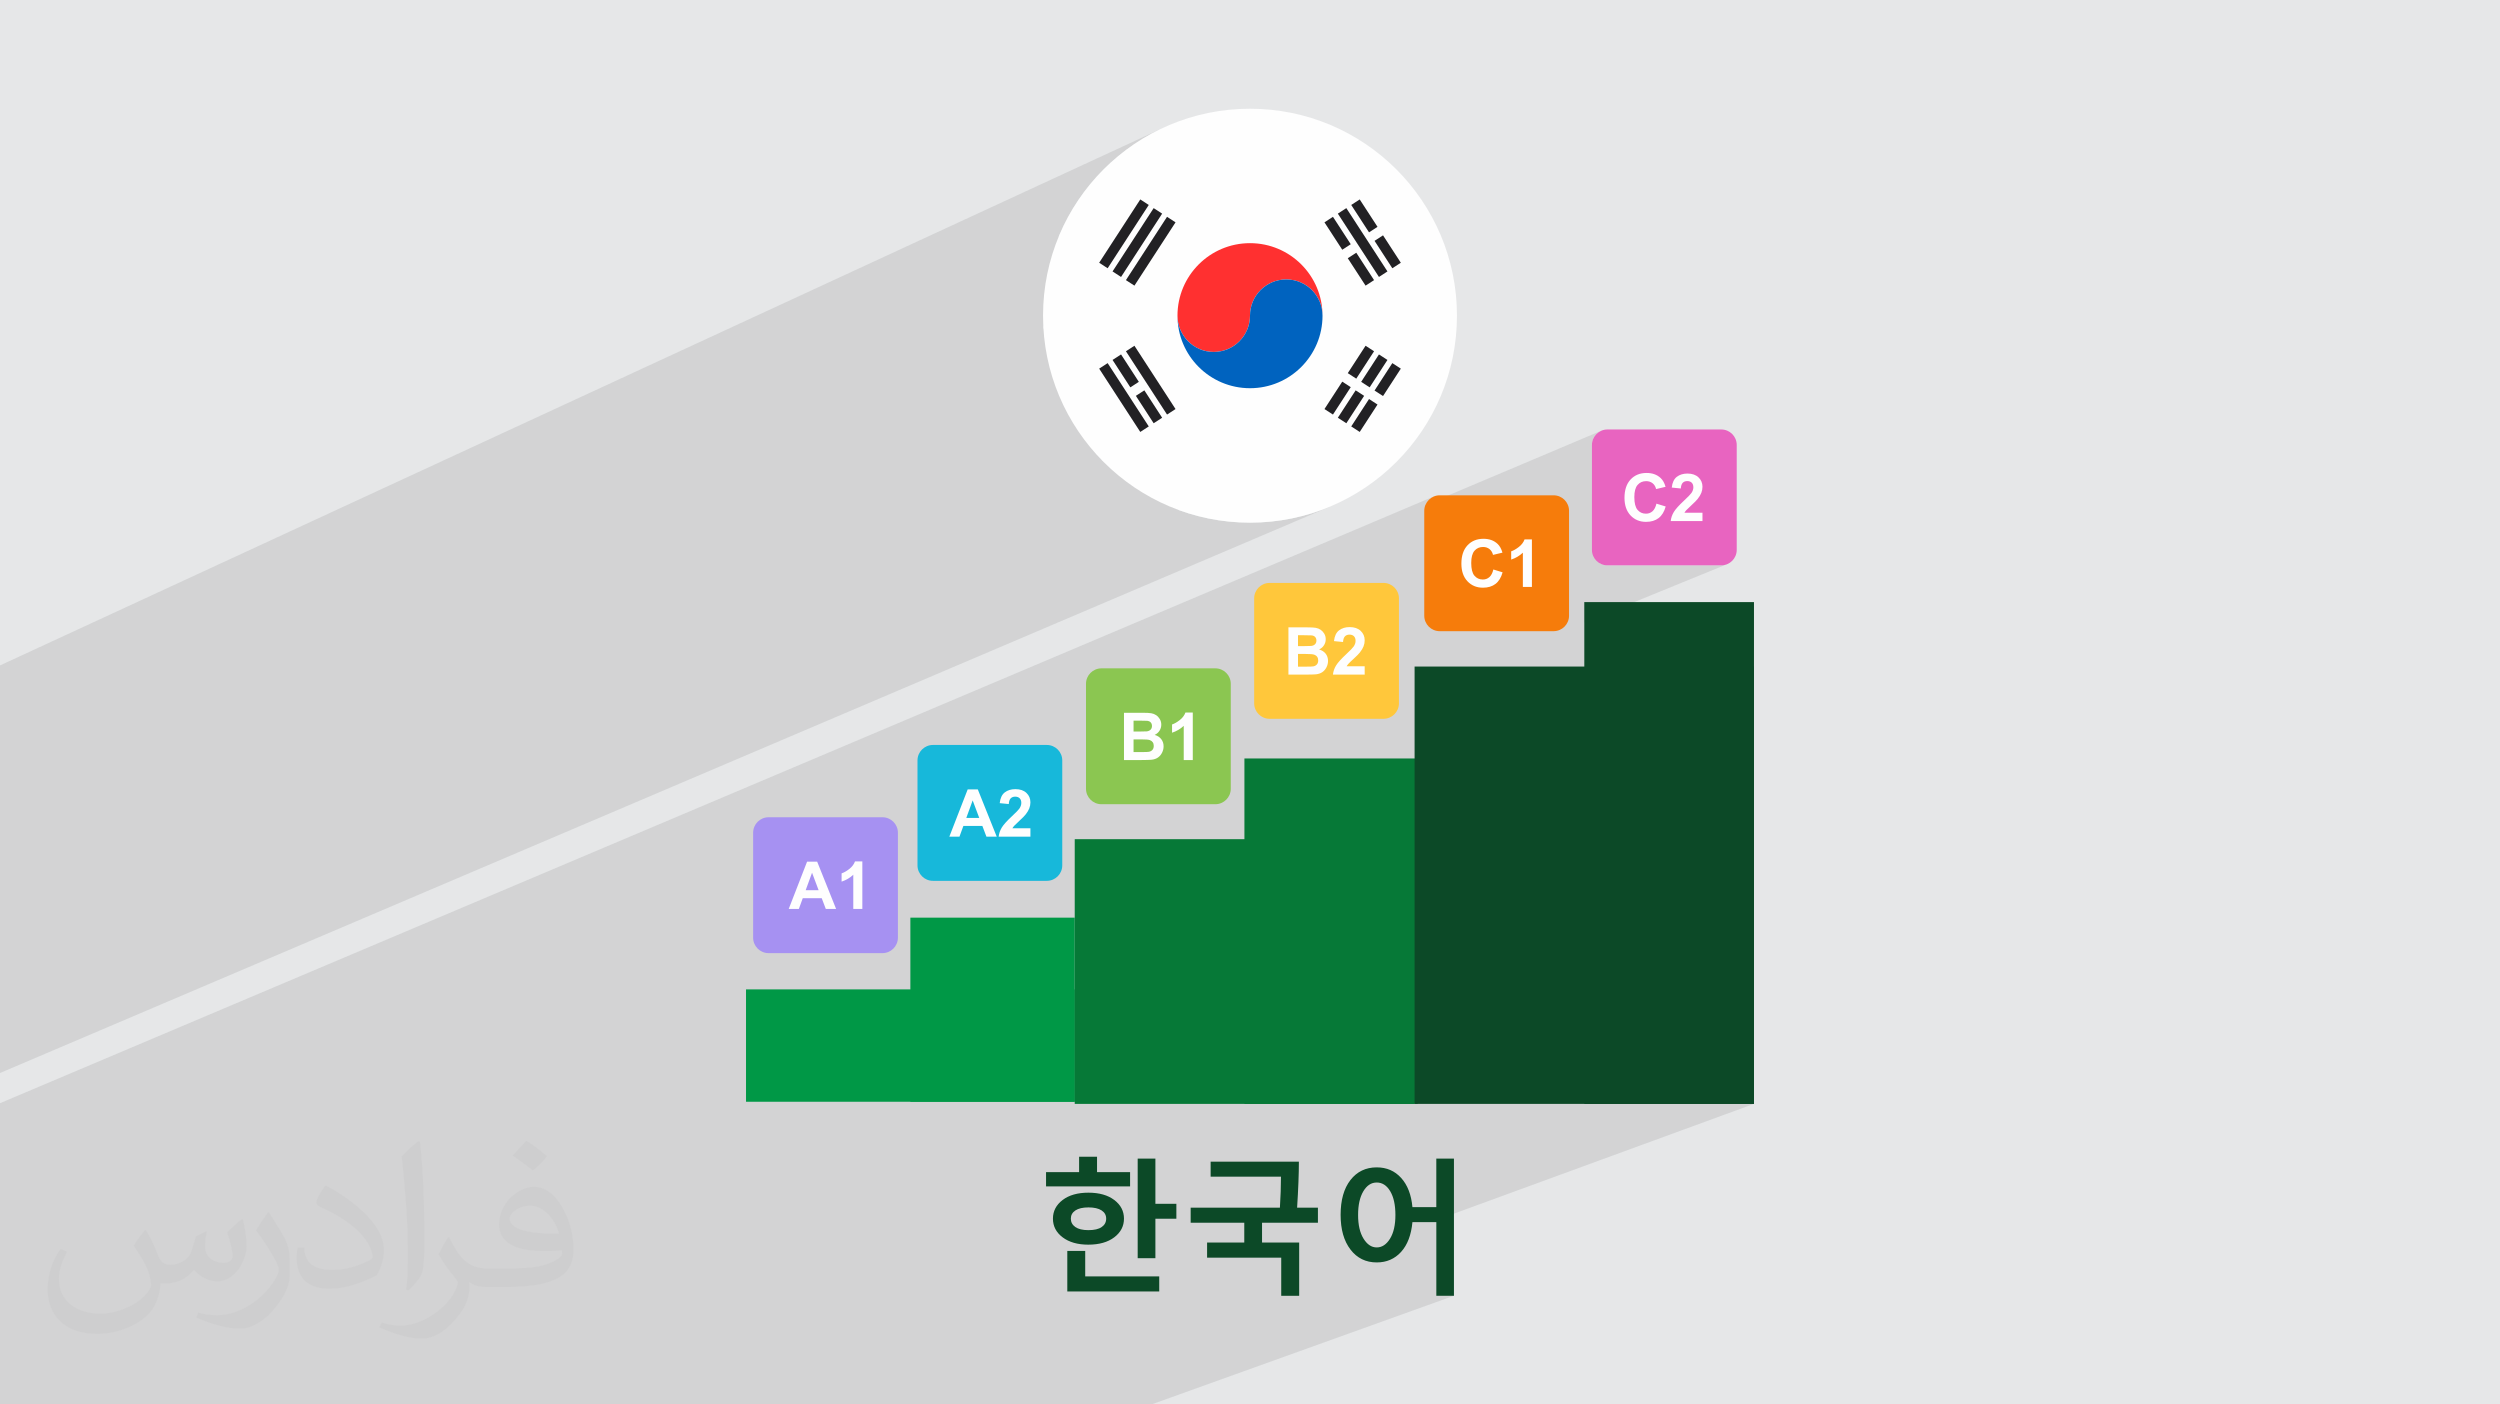 <?xml version="1.0" encoding="UTF-8"?>
<!DOCTYPE svg PUBLIC "-//W3C//DTD SVG 1.1//EN" "http://www.w3.org/Graphics/SVG/1.1/DTD/svg11.dtd">
<!-- Creator: CorelDRAW 2020 (64-Bit) -->
<svg xmlns="http://www.w3.org/2000/svg" xml:space="preserve" width="94.192mm" height="52.917mm" version="1.1" style="shape-rendering:geometricPrecision; text-rendering:geometricPrecision; image-rendering:optimizeQuality; fill-rule:evenodd; clip-rule:evenodd"
viewBox="0 0 9404.92 5283.66"
 xmlns:xlink="http://www.w3.org/1999/xlink"
 xmlns:xodm="http://www.corel.com/coreldraw/odm/2003">
 <defs>
  <style type="text/css">
   <![CDATA[
    .fil8 {fill:#067937}
    .fil9 {fill:#0C4927}
    .fil7 {fill:#009846}
    .fil12 {fill:#17B8DA}
    .fil13 {fill:#8BC651}
    .fil10 {fill:#A691F2}
    .fil0 {fill:#E6E7E8}
    .fil16 {fill:#E864C0}
    .fil15 {fill:#F67C0B}
    .fil3 {fill:#FEFEFE}
    .fil14 {fill:#FFC73B}
    .fil17 {fill:#0C4927;fill-rule:nonzero}
    .fil5 {fill:#0063BF;fill-rule:nonzero}
    .fil6 {fill:#222124;fill-rule:nonzero}
    .fil11 {fill:#FEFEFE;fill-rule:nonzero}
    .fil4 {fill:#FF3030;fill-rule:nonzero}
    .fil2 {fill:#373435;fill-opacity:0.031}
    .fil1 {fill:#2B2A29;fill-opacity:0.102}
   ]]>
  </style>
 </defs>
 <g id="Layer_x0020_1">
  <polygon class="fil0" points="-0,0 9404.92,0 9404.92,5283.66 -0,5283.66 "/>
  <path class="fil1" d="M2909.54 5283.66l-1.2 0 -5.24 0 -5.32 0 -28.79 0 -5.25 0 -24.84 0 -17.41 0 -22.26 0 -43.07 0 -111.01 0 -89.67 0 -28.73 0 -2.85 0 -23.88 0 -20.27 0 -7.94 0 -102.31 0 -47.02 0 -10.87 0 -1.68 0 -34.86 0 -142.29 0 -25.15 0 -28.58 0 -126.39 0 -108.84 0 -66.15 0 -16.01 0 -49.67 0 -68.5 0 -26.4 0 -503.04 0 -19.53 0 -578.85 0 -515.67 0 0 -25.07 0 -325.24 0 -4.2 0 -15.74 0 -4.15 0 -24.19 0 -4.11 0 -18.7 0 -17.28 0 -17.45 0 -4.07 0 -18.39 0 -29.48 0 -4 0 -4.72 0 -0.86 0 -3.21 0 -13.82 0 -2.62 0 -12.2 0 -11.56 0 -13.78 0 -0.56 0 -2.99 0 -5.63 0 -8.46 0 -0.93 0 -3.72 0 -6.75 0 -6.06 0 -0.32 0 -6.71 0 -3.31 0 -8.22 0 -4.22 0 -1.35 0 -1.57 0 -4.76 0 -1.02 0 -7.01 0 -1.72 0 -2.16 0 -8.29 0 -1.6 0 -0.1 0 -2.88 0 -0.56 0 -2.08 0 -2.05 0 -1.78 0 -1.43 0 -0.54 0 -2.47 0 -5.71 0 -0.04 0 -0.03 0 -2.61 0 -2.38 0 -0.31 0 -3.48 0 -0.69 0 -0.17 0 -1.18 0 -0.37 0 -1.29 0 -2.42 0 -2.49 0 -0.98 0 -0.99 0 -1.87 0 -0.28 0 -2 0 -0.43 0 -0.15 0 -3.26 0 -0.34 0 -1.64 0 -0.78 0 -1.17 0 -0.84 0 -1.2 0 -8.09 0 -7.18 0 -0.15 0 -0.42 0 -1.48 0 -0.55 0 -0.52 0 -0.5 0 -0.17 0 -0.46 0 -1.95 0 -0.35 0 -0.68 0 -1.63 0 -1.21 0 -0.7 0 -4.07 0 -0.42 0 -0.75 0 -2.35 0 -0.05 0 -0.1 0 -0.11 0 -0.25 0 -1.65 0 -2.6 0 -1.04 0 -1.08 0 -0.37 0 -0.59 0 -0.21 0 -1.44 0 -2.51 0 -3.72 0 -3.35 0 -1.82 0 -3.94 0 -2.03 0 -3.68 0 -0.41 0 -2.25 0 -0.58 0 -0.02 0 -2.79 0 -0.42 0 -0.63 0 -1.21 0 -0.6 0 -0.44 0 -0.52 0 -0.84 0 -1.57 0 -2.41 0 -2.29 0 -4.92 0 -0.53 0 -0.13 0 -0.29 0 -1.57 0 -1.17 0 -1.62 0 -0.62 0 -0.39 0 -5.39 0 -1.12 0 -0.42 0 -0.87 0 -0.15 0 -2.29 0 -2.4 0 -2.36 0 -0.28 0 -4.96 0 -2.4 0 -3.56 0 -1.53 0 -6.94 0 -0.78 0 -0.18 0 -0.81 0 -2.14 0 -4.73 0 -1.96 0 -1.34 0 -3.38 0 -2.02 0 -0.06 0 -0.2 0 -3.3 0 -1.17 0 -8.65 0 -6.26 0 -7.31 0 -1.93 0 -4.13 0 -3.31 0 -3.64 0 -0.54 0 -15.28 0 -6.95 0 -0.83 0 -7.05 0 -33.57 0 -11.85 0 -20.37 0 -3.9 0 -11.35 0 -19.86 0 -15 0 -34.61 0 -2.34 0 -16.45 0 -17.21 0 -16.88 5393.52 -2282.29 -9.86 5.36 -8.6 7.1 -7.1 8.6 -5.36 9.86 -0.43 1.38 662.18 -279.94 -9.86 5.36 -8.6 7.1 -7.11 8.6 -5.36 9.86 -3.39 10.87 -1.19 11.66 0 183.54 171.89 -71.87 7.76 -2.69 8.22 -1.93 8.67 -1.15 9.12 -0.39 7.98 0.3 7.59 0.91 7.2 1.52 6.82 2.12 6.44 2.73 6.05 3.32 5.67 3.92 5.28 4.52 2.95 3.02 2.76 3.31 2.56 3.63 2.38 3.94 0.04 0.09 63.1 -26.3 4.87 -1.73 5.13 -1.34 5.37 -0.96 5.63 -0.58 5.88 -0.19 6.41 0.22 6.05 0.67 5.7 1.12 5.34 1.56 5 2.01 4.64 2.45 4.29 2.9 3.94 3.33 3.52 3.66 3.05 3.87 2.59 4.1 2.12 4.31 1.64 4.53 1.18 4.75 0.7 4.96 0.24 5.18 -0.07 3 -0.2 2.95 -0.34 2.93 -0.47 2.88 -0.61 2.85 -0.74 2.82 -0.87 2.78 -1.01 2.75 -1.15 2.74 -1.31 2.77 -1.47 2.8 -1.63 2.83 -1.79 2.87 -1.95 2.9 -2.11 2.93 -2.27 2.97 -1.7 2.09 -2.01 2.31 -2.33 2.52 -2.65 2.74 -2.96 2.96 -3.27 3.17 -3.57 3.38 -3.88 3.6 -3.86 3.55 -3.48 3.24 -3.13 2.93 -2.75 2.62 -2.37 2.31 -2.01 2 -1.63 1.69 -1.26 1.38 -1.06 1.21 -1.01 1.21 -0.96 1.2 -0.9 1.19 -0.85 1.19 -0.79 1.18 -0.75 1.16 -0.69 1.16 67.8 0 0 31.54 -385.6 159.04 5.34 2.91 10.87 3.39 11.66 1.19 428.56 0 11.66 -1.19 10.87 -3.39 -537.97 219.67 0 1810.89 638.38 0 -1215.59 444.74 20.53 0 0 277.09 66.37 0 -1138.16 409.03 -64.78 0 -503.61 0 -28.37 0 -37.49 0 -126.78 0 -43.34 0 -19.72 0 -66.58 0 -61.44 0 -62.97 0 -110.23 0 -101.17 0 -58.6 0 -13.74 0 -115.74 0 -7.46 0zm-2909.54 -1247.08l0 -208.07 0 -48.59 0 -17.55 0 -20.46 0 -10.32 0 -0.3 0 -17.47 0 -20.47 0 -10.37 0 -6.94 0 -10.87 0 -19.96 0 -0.51 0 -10.44 0 -6.77 0 -30.88 0 -17.77 0 -30.93 0 -4.89 0 -37.27 0 -6.12 0 -3.55 0 -6.06 0 -3.52 0 -6.07 0 -97.04 0 -0.01 0 -0.01 0 -4.03 0 -9.52 0 -9.47 0 -5.34 0 -0.01 0 -8.64 0 -2.86 0 -3.05 0 -1.99 0 -1.39 0 -4.6 0 -1.29 0 -3.39 0 -5.87 0 -46.86 0 -0.01 0 -0.01 0 -53 0 -0.93 0 -9.31 0 -4.79 0 -3.28 0 -1.26 0 -7.08 0 -4.3 0 -5.78 0 -12.49 0 -5.8 0 -1.55 0 -0.02 0 -0.01 0 -99.03 0 -9.01 0 -8.98 0 -18.84 0 -23.73 0 -8.72 0 -50.31 0 -50.49 0 -51.66 0 -32 0 -18.4 0 -31.99 0 -18.41 0 -32.08 0 -208.47 4364.91 -2017.46 -33.57 17.19 -32.6 18.75 -31.59 20.25 -30.52 21.71 -29.42 23.11 -28.25 24.47 -27.04 25.78 -25.78 27.04 -24.47 28.25 -23.11 29.42 -21.71 30.52 -20.25 31.59 -18.75 32.6 -17.19 33.57 -15.59 34.49 -2.41 6.09 307.03 -140.39 31.92 20.77 -18.73 28.85 37.14 -16.94 31.94 20.74 -18.71 28.83 37.1 -16.87 31.97 20.81 -154.67 238.13 -342.67 154.38 0.7 9.21 670.56 -301.94 25.06 -9.17 26.15 -6.73 27.08 -4.13 27.9 -1.41 27.9 1.41 11.63 1.78 373.23 -167.69 66.95 103.08 -31.94 20.77 -20.26 9.05 17.45 26.88 55.5 -24.72 66.95 103.11 -31.95 20.75 -20.28 8.98 1.93 2.97 -31.98 20.77 -20.31 8.99 1.92 2.95 -31.94 20.74 -165.23 73.07 1.84 12.05 1.41 27.9 0.01 0 -1.41 27.9 -4.13 27.09 -6.72 26.14 -9.18 25.07 -11.49 23.84 -13.67 22.5 -15.71 21.01 -17.6 19.37 -19.37 17.61 -21.01 15.71 -22.49 13.67 -23.85 11.48 -664.67 290.83 3.61 3.79 989.66 -432.91 31.94 20.75 -18.08 27.85 36.47 -15.92 31.98 20.75 -18.04 27.77 36.39 -15.84 31.95 20.78 -66.95 103.09 -41.99 18.17 21.24 13.78 -66.95 103.1 -681.49 293.58 1.03 0.4 36.18 12.23 36.94 10.49 37.66 8.7 38.34 6.85 38.97 4.94 39.53 3.02 40.07 1.01 40.07 -1.01 39.54 -3.02 38.96 -4.94 38.34 -6.85 37.66 -8.7 36.95 -10.49 36.18 -12.23 35.36 -13.95 -5005.51 2131.59z"/>
  <path class="fil2" d="M548.54 4627.69c17.95,27.21 29.6,53.36 40.96,82.43 8.45,16.91 12.93,48.09 52.57,48.09 11.61,0 28.28,-3.42 43.06,-11.61 16.63,-8.73 29.32,-21.94 35.94,-42l15.85 -53.36 38.57 -19.02 2.64 2.64c-5.27,20.09 -6.59,39.36 -6.59,54.43 0,44.63 38.57,61.56 69.22,61.56 17.95,0 34.09,-8.73 34.09,-25.11 0,-21.13 -8.98,-57.06 -20.62,-89.29 17.95,-17.95 35.94,-35.94 56.53,-50.47l3.17 1.6c8.98,38.04 14,75.56 14,100.66 0,24.57 -10.83,51.79 -19.81,69.49 -18.49,34.87 -51.25,62.62 -90.87,62.62 -30.1,0 -63.65,-15.07 -86.66,-43.06l-1.32 0c-21.66,26.96 -55.22,51.25 -108.86,51.25l-16.63 0c-2.64,35.41 -10.29,60.49 -21.94,82.95 -31.95,62.34 -126.81,106.47 -216.1,106.47 -124.17,0 -186.51,-71.59 -186.51,-166.96 0,-58.91 19.27,-113.6 48.88,-152.42l24.29 10.04c-18.49,35.41 -30.91,68.68 -30.91,101.45 0,89.29 72.66,131.83 156.4,131.83 77.68,0 173.83,-49.41 191.28,-106.72 -6.59,-62.62 -30.1,-91.93 -66.04,-148.99 10.83,-19.02 24.83,-38.04 42.28,-58.38l3.17 0 0 0 0 0 -0.02 -0.09zm1432.13 -336.04c26.15,16.39 51.79,35.66 76.87,57.85 -14,19.81 -31.45,37.79 -53.11,53.64 -25.11,-20.34 -50.19,-37.79 -75.84,-56.27 17.42,-19.55 34.62,-38.29 52.04,-55.22l0 0 0 0 0 0 0 0 0 0 0.03 0zm13.47 244.11c-42.28,0 -76.87,27.75 -76.87,48.34 0,44.13 84.53,57.85 185.72,57.31 -12.68,-51.79 -57.06,-105.68 -108.86,-105.68l0.01 0.03zm-94.86 236.19c54.96,0 103.04,-1.6 139.74,-10.83 40.96,-10.29 75.56,-30.91 75.56,-45.17 0,-3.7 0,-8.19 -1.32,-11.89 -22.98,2.11 -49.41,2.11 -72.38,2.11 -74.49,0 -131.55,-16.91 -154.02,-58.66 -5.55,-11.61 -9.51,-24.57 -9.51,-39.36 0,-40.43 17.42,-79.79 48.09,-107 25.61,-22.45 53.89,-36.44 82.67,-36.44 52.04,0 93.51,41.75 122.57,107.54 15.85,35.94 26.68,77.4 26.68,129.72 0,34.87 -9.51,64.19 -31.17,85.85 -40.43,39.11 -114.92,53.89 -229.04,53.89l-51.79 0 0 0 -13.47 0c-28.28,0 -48.62,-5.02 -64.72,-17.42l-2.64 0c0.79,6.59 1.32,12.93 1.32,19.02 0,25.61 -8.45,58.38 -25.61,84.53 -50.72,75.3 -105.68,108.04 -153.24,108.04 -48.09,0 -107,-18.49 -160.11,-42.54l9.51 -18.49c17.17,7.13 40.96,11.89 73.7,11.89 85.85,0 198.66,-82.43 212.66,-163 -3.17,-6.59 -8.98,-15.32 -17.17,-24.57 -25.11,-29.85 -40.96,-54.68 -55.75,-80.83 12.68,-25.11 24.29,-45.17 35.13,-63.4l4.49 -0.53c36.72,74.77 69.99,117.55 144.23,117.55l11.61 0 0 0 53.89 0 0 0 0 0 0 0 0 0 0 0 0.09 0.01zm-371.98 79c6.34,-34.34 6.87,-72.91 6.87,-108.86l0 -53.36c0,-99.6 -12.68,-244.36 -22.98,-338.68 17.95,-19.27 43.06,-42 62.87,-57.31l5.81 1.6c13.47,118.62 16.63,256 16.63,383.06 0,33.3 -1.32,65.79 -4.49,89.55 -1.85,30.1 -19.27,52.83 -56.53,87.7l-8.19 -3.7zm-382.8 -157.19c1.85,46.77 24.83,83.49 105.15,83.49 49.93,0 92.19,-12.93 138.96,-35.13 8.45,-3.7 12.93,-8.73 12.93,-12.93 0,-29.32 -22.45,-68.15 -60.23,-103.55 -36.72,-33.3 -85.34,-62.62 -130.76,-82.18 -15.6,-6.59 -20.62,-13.47 -20.62,-20.09 0,-13.47 17.95,-41.75 32.77,-62.09l5.02 -0.53c52.04,27.21 110.17,67.64 153.24,112.53 39.11,41.47 63.4,83.49 63.4,129.19 0,33.81 -10.29,65.51 -26.96,95.11 -57.06,28.79 -117.83,50.72 -178.06,50.72 -73.17,0 -123.1,-34.34 -123.1,-114.92 0,-8.73 0,-22.19 3.17,-39.64l25.11 0 0 0 0 0 0 0 0 0 0 0 -0.02 0zm-132.37 -132.9l45.45 73.45c16.63,27.21 32.23,56.81 32.23,103.55l0 59.7c0,48.34 -30.91,100.13 -80.83,151.38 -39.11,34.62 -73.7,49.41 -105.68,49.41 -47.55,0 -101.98,-14.79 -164.85,-41.75l7.13 -18.49c19.81,5.27 42.79,9.77 71.06,9.77 90.36,-0.53 182.8,-66.57 225.08,-147.15 5.02,-9.26 6.87,-17.95 6.87,-24.04 0,-9.26 -5.02,-19.55 -8.98,-28.79 -22.98,-43.31 -48.62,-82.95 -76.87,-119.68 14.79,-23.25 29.6,-45.7 45.7,-67.9l3.7 0.53 0 0 0 0 0 0 0 0 0 0 -0.02 0.01z"/>
  <g id="_3038145864064">
   <g>
    <circle class="fil3" cx="4702.46" cy="1187.61" r="778.57"/>
    <path class="fil4" d="M4429.64 1187.57c0,-150.65 122.14,-272.82 272.81,-272.82 150.7,0 272.81,122.14 272.81,272.82l-0.04 0c0,-75.33 -61.08,-136.38 -136.38,-136.38 -75.3,0 -136.39,61.09 -136.39,136.38 0,75.35 -61.08,136.4 -136.37,136.4 -75.33,0 -136.38,-61.08 -136.38,-136.4l-0.04 0 -0.03 0 0 0 0.03 0z"/>
    <path class="fil5" d="M4702.45 1187.57c0,-75.33 61.12,-136.38 136.39,-136.38 75.38,0 136.38,61.09 136.38,136.38l0.04 0c0,150.67 -122.16,272.84 -272.81,272.84 -150.67,0 -272.81,-122.13 -272.81,-272.84l0.04 0c0,75.35 61.08,136.4 136.36,136.4 75.34,0 136.41,-61.08 136.41,-136.4l0.02 0 0 0 0 0 -0.04 0z"/>
    <polygon class="fil6" points="4321.62,771.02 4166.94,1009.17 4135.05,988.42 4289.7,750.25 "/>
    <polygon class="fil6" points="4371.97,803.66 4217.35,1041.88 4185.36,1021.11 4340.03,782.92 "/>
    <polygon class="fil6" points="4422.33,836.42 4267.67,1074.55 4235.71,1053.81 4390.36,815.62 "/>
    <polygon class="fil6" points="5049.54,1435.74 4982.6,1538.82 5014.52,1559.56 5081.48,1456.47 "/>
    <polygon class="fil6" points="5070.27,1403.78 5102.24,1424.5 5169.18,1321.42 5137.24,1300.67 "/>
    <polygon class="fil6" points="5099.9,1468.43 5032.91,1571.52 5064.87,1592.23 5131.83,1489.16 "/>
    <polygon class="fil6" points="5120.64,1436.46 5152.56,1457.2 5219.56,1354.1 5187.58,1333.35 "/>
    <polygon class="fil6" points="5150.22,1501.13 5083.29,1604.22 5115.22,1624.96 5182.16,1521.86 "/>
    <polygon class="fil6" points="5170.99,1469.19 5202.91,1489.9 5269.86,1386.81 5237.91,1366.03 "/>
    <polygon class="fil6" points="4355.39,1435.74 4267.67,1300.67 4235.71,1321.42 4350.97,1498.89 4350.97,1498.89 4390.36,1559.56 4422.33,1538.82 "/>
    <polygon class="fil6" points="4252.32,1457.2 4284.28,1436.46 4217.35,1333.35 4185.36,1354.1 "/>
    <polygon class="fil6" points="4340.03,1592.23 4371.97,1571.52 4305.02,1468.43 4273.07,1489.16 "/>
    <polygon class="fil6" points="4166.94,1366.03 4135.05,1386.81 4239.83,1548.16 4239.83,1548.16 4289.7,1624.96 4321.62,1604.22 4254.7,1501.13 4254.7,1501.13 "/>
    <polygon class="fil6" points="5187.58,1041.88 5032.91,803.66 5064.87,782.92 5219.56,1021.11 "/>
    <polygon class="fil6" points="5081.48,918.78 5014.52,815.62 4982.6,836.42 5049.54,939.5 "/>
    <polygon class="fil6" points="5070.27,971.46 5137.24,1074.55 5169.18,1053.81 5102.24,950.69 "/>
    <polygon class="fil6" points="5182.16,853.34 5115.22,750.25 5083.29,771.02 5150.22,874.11 "/>
    <polygon class="fil6" points="5170.99,906.06 5237.91,1009.17 5269.86,988.42 5202.91,885.31 "/>
   </g>
   <g>
    <polygon class="fil7" points="2806.5,3722.04 4043.08,3722.04 4043.08,4144.75 2806.5,4144.75 "/>
    <polygon class="fil7" points="3424.79,3452.15 4043.08,3452.15 4043.08,4144.75 3424.79,4144.75 "/>
    <polygon class="fil8" points="4043.08,3156.96 5319.85,3156.96 5319.85,4152.8 4043.08,4152.8 "/>
    <polygon class="fil8" points="4681.46,2853.34 5333.25,2853.34 5333.25,4152.8 4681.46,4152.8 "/>
    <polygon class="fil9" points="5321.64,2507.54 6598.41,2507.54 6598.41,4152.8 5321.64,4152.8 "/>
    <polygon class="fil9" points="5960.03,2265.07 6598.41,2265.07 6598.41,4152.8 5960.03,4152.8 "/>
    <g>
     <path class="fil10" d="M2891.31 3074.48l428.56 0c31.92,0 58.04,26.11 58.04,58.04l0 395.08c0,31.91 -26.12,58.03 -58.04,58.03l-428.56 0c-31.92,0 -58.03,-26.12 -58.03,-58.03l0 -395.08c0,-31.93 26.11,-58.04 58.03,-58.04z"/>
     <path class="fil11" d="M3145.43 3419.45l-38.78 0 -15.36 -40.47 -71.32 0 -14.78 40.47 -38.07 0 69.05 -177.81 38.02 0 71.24 177.81zm-65.82 -70.53l-24.71 -65.81 -24 65.81 48.72 0zm164.45 70.53l-34.03 0 0 -128.73c-12.41,11.68 -27.06,20.33 -43.95,25.92l0 -31.05c8.9,-2.89 18.54,-8.4 28.94,-16.55 10.42,-8.12 17.54,-17.59 21.44,-28.39l27.61 0 0 178.8z"/>
    </g>
    <path class="fil12" d="M3509.61 2802.52l428.56 0c31.92,0 58.03,26.11 58.03,58.03l0 395.09c0,31.91 -26.11,58.02 -58.03,58.02l-428.56 0c-31.92,0 -58.03,-26.11 -58.03,-58.02l0 -395.09c0,-31.92 26.11,-58.03 58.03,-58.03z"/>
    <path class="fil11" d="M3749.68 3147.49l-38.77 0 -15.36 -40.47 -71.32 0 -14.78 40.47 -38.07 0 69.04 -177.81 38.03 0 71.23 177.81zm-65.8 -70.52l-24.71 -65.82 -24 65.82 48.72 0zm192.5 38.98l0 31.54 -119.45 0c1.28,-12 5.17,-23.34 11.62,-34.06 6.46,-10.72 19.25,-24.96 38.28,-42.73 15.36,-14.32 24.75,-24.04 28.24,-29.14 4.68,-7.03 7.04,-13.99 7.04,-20.9 0,-7.61 -2.03,-13.45 -6.13,-17.54 -4.05,-4.1 -9.69,-6.13 -16.84,-6.13 -7.12,0 -12.75,2.15 -16.97,6.45 -4.17,4.26 -6.57,11.38 -7.24,21.36l-34.03 -3.39c2.04,-18.79 8.37,-32.28 19.04,-40.47 10.68,-8.17 24.01,-12.25 40.03,-12.25 17.55,0 31.33,4.75 41.39,14.23 10.02,9.48 15.03,21.28 15.03,35.4 0,8.02 -1.45,15.64 -4.3,22.93 -2.86,7.24 -7.41,14.82 -13.66,22.77 -4.09,5.3 -11.59,12.88 -22.36,22.77 -10.79,9.9 -17.62,16.43 -20.48,19.7 -2.91,3.23 -5.22,6.42 -7,9.48l67.8 0z"/>
    <path class="fil13" d="M4143.53 2514.3l428.57 0c31.91,0 58.02,26.11 58.02,58.03l0 395.08c0,31.92 -26.11,58.03 -58.02,58.03l-428.57 0c-31.92,0 -58.03,-26.11 -58.03,-58.03l0 -395.08c0,-31.92 26.11,-58.03 58.03,-58.03z"/>
    <path class="fil11" d="M4228.4 2681.47l71.1 0c14.12,0 24.59,0.57 31.5,1.74 6.96,1.19 13.12,3.63 18.58,7.33 5.47,3.71 10.02,8.65 13.66,14.81 3.64,6.17 5.46,13.12 5.46,20.78 0,8.28 -2.23,15.94 -6.7,22.85 -4.47,6.96 -10.56,12.13 -18.21,15.62 10.8,3.18 19.08,8.56 24.91,16.18 5.8,7.62 8.7,16.55 8.7,26.86 0,8.12 -1.87,15.99 -5.63,23.64 -3.76,7.66 -8.9,13.78 -15.44,18.37 -6.5,4.55 -14.53,7.37 -24.08,8.45 -5.96,0.62 -20.41,1.03 -43.29,1.2l-60.56 0 0 -177.81zm36.01 29.55l0 40.99 23.51 0c13.95,0 22.64,-0.21 26.03,-0.63 6.13,-0.71 10.97,-2.82 14.49,-6.33 3.51,-3.52 5.25,-8.12 5.25,-13.83 0,-5.5 -1.53,-9.93 -4.54,-13.36 -3.03,-3.44 -7.54,-5.51 -13.5,-6.22 -3.55,-0.41 -13.78,-0.62 -30.63,-0.62l-20.61 0zm0 70.53l0 47.68 33.28 0c12.91,0 21.16,-0.37 24.63,-1.07 5.33,-1 9.68,-3.36 13.03,-7.12 3.35,-3.81 5.05,-8.82 5.05,-15.16 0,-5.37 -1.28,-9.89 -3.89,-13.62 -2.57,-3.71 -6.33,-6.45 -11.21,-8.15 -4.88,-1.7 -15.53,-2.57 -31.87,-2.57l-29.02 0zm222.81 77.73l-34.03 0 0 -128.73c-12.42,11.67 -27.06,20.32 -43.95,25.91l0 -31.04c8.9,-2.9 18.54,-8.4 28.93,-16.56 10.43,-8.11 17.55,-17.58 21.45,-28.38l27.61 0 0 178.8z"/>
    <g>
     <path class="fil14" d="M4776.18 2192.94l428.57 0c31.91,0 58.03,26.11 58.03,58.03l0 395.08c0,31.91 -26.12,58.03 -58.03,58.03l-428.57 0c-31.92,0 -58.03,-26.12 -58.03,-58.03l0 -395.08c0,-31.92 26.11,-58.03 58.03,-58.03z"/>
     <path class="fil11" d="M4847.01 2360.1l71.1 0c14.12,0 24.59,0.58 31.5,1.74 6.96,1.21 13.12,3.65 18.59,7.33 5.46,3.73 10.01,8.66 13.66,14.82 3.63,6.18 5.45,13.12 5.45,20.78 0,8.28 -2.23,15.94 -6.7,22.86 -4.47,6.95 -10.56,12.12 -18.21,15.6 10.8,3.2 19.08,8.57 24.91,16.19 5.8,7.62 8.7,16.55 8.7,26.87 0,8.11 -1.87,15.97 -5.63,23.62 -3.76,7.66 -8.9,13.79 -15.44,18.38 -6.5,4.55 -14.53,7.37 -24.08,8.45 -5.96,0.62 -20.41,1.03 -43.29,1.2l-60.56 0 0 -177.82zm36.02 29.55l0 40.98 23.5 0c13.95,0 22.64,-0.2 26.03,-0.62 6.13,-0.7 10.97,-2.82 14.49,-6.33 3.51,-3.51 5.25,-8.12 5.25,-13.82 0,-5.51 -1.53,-9.94 -4.54,-13.38 -3.03,-3.43 -7.54,-5.5 -13.5,-6.2 -3.55,-0.42 -13.78,-0.63 -30.63,-0.63l-20.6 0zm0 70.54l0 47.68 33.27 0c12.91,0 21.16,-0.37 24.63,-1.07 5.33,-1 9.68,-3.35 13.03,-7.13 3.35,-3.8 5.05,-8.82 5.05,-15.15 0,-5.38 -1.28,-9.89 -3.89,-13.61 -2.57,-3.73 -6.33,-6.46 -11.21,-8.16 -4.88,-1.7 -15.53,-2.57 -31.87,-2.57l-29.01 0zm250.86 46.19l0 31.54 -119.46 0c1.29,-12 5.17,-23.34 11.63,-34.07 6.46,-10.71 19.25,-24.96 38.29,-42.72 15.36,-14.32 24.75,-24.04 28.23,-29.14 4.67,-7.03 7.03,-13.99 7.03,-20.91 0,-7.61 -2.02,-13.44 -6.12,-17.54 -4.06,-4.1 -9.69,-6.12 -16.85,-6.12 -7.11,0 -12.75,2.14 -16.96,6.44 -4.18,4.27 -6.58,11.39 -7.24,21.37l-34.02 -3.39c2.02,-18.79 8.35,-32.29 19.03,-40.48 10.68,-8.16 24,-12.25 40.02,-12.25 17.56,0 31.34,4.76 41.4,14.24 10.01,9.48 15.03,21.27 15.03,35.39 0,8.03 -1.45,15.65 -4.31,22.94 -2.85,7.24 -7.4,14.82 -13.66,22.77 -4.09,5.29 -11.58,12.87 -22.35,22.77 -10.8,9.89 -17.63,16.43 -20.49,19.69 -2.9,3.24 -5.21,6.43 -6.99,9.49l67.8 0z"/>
    </g>
    <g>
     <path class="fil15" d="M5416.06 1863.33l428.56 0c31.93,0 58.04,26.11 58.04,58.03l0 395.08c0,31.91 -26.11,58.03 -58.04,58.03l-428.56 0c-31.92,0 -58.03,-26.12 -58.03,-58.03l0 -395.08c0,-31.92 26.11,-58.03 58.03,-58.03z"/>
     <path class="fil11" d="M5617.89 2142.37l34.77 10.67c-5.33,19.58 -14.23,34.11 -26.65,43.63 -12.42,9.48 -28.14,14.24 -47.23,14.24 -23.62,0 -43.03,-8.07 -58.27,-24.21 -15.2,-16.15 -22.82,-38.2 -22.82,-66.22 0,-29.61 7.66,-52.62 22.94,-69.01 15.27,-16.4 35.4,-24.58 60.31,-24.58 21.77,0 39.44,6.46 53.02,19.33 8.12,7.61 14.16,18.54 18.21,32.81l-35.51 8.45c-2.12,-9.19 -6.51,-16.47 -13.17,-21.81 -6.7,-5.34 -14.82,-7.99 -24.33,-7.99 -13.21,0 -23.92,4.72 -32.13,14.2 -8.23,9.44 -12.33,24.75 -12.33,45.94 0,22.44 4.06,38.46 12.13,47.97 8.12,9.57 18.63,14.33 31.58,14.33 9.56,0 17.8,-3.03 24.67,-9.11 6.87,-6.09 11.84,-15.61 14.81,-28.65zm145.09 65.58l-34.03 0 0 -128.74c-12.42,11.67 -27.07,20.33 -43.96,25.91l0 -31.04c8.91,-2.9 18.55,-8.4 28.94,-16.55 10.42,-8.12 17.55,-17.59 21.45,-28.39l27.61 0 0 178.81z"/>
    </g>
    <g>
     <path class="fil16" d="M6046.9 1615.68l428.56 0c31.92,0 58.04,26.11 58.04,58.03l0 395.08c0,31.92 -26.12,58.03 -58.04,58.03l-428.56 0c-31.92,0 -58.04,-26.11 -58.04,-58.03l0 -395.08c0,-31.92 26.12,-58.03 58.04,-58.03z"/>
     <path class="fil11" d="M6231.47 1894.72l34.78 10.68c-5.34,19.58 -14.24,34.11 -26.66,43.62 -12.41,9.48 -28.15,14.24 -47.23,14.24 -23.62,0 -43.04,-8.07 -58.27,-24.21 -15.2,-16.14 -22.81,-38.2 -22.81,-66.23 0,-29.6 7.66,-52.61 22.93,-69 15.27,-16.39 35.4,-24.59 60.3,-24.59 21.78,0 39.45,6.47 53.03,19.34 8.12,7.62 14.16,18.54 18.21,32.82l-35.52 8.44c-2.11,-9.19 -6.5,-16.47 -13.16,-21.81 -6.7,-5.34 -14.82,-7.99 -24.34,-7.99 -13.2,0 -23.91,4.72 -32.11,14.2 -8.24,9.44 -12.33,24.75 -12.33,45.94 0,22.44 4.05,38.45 12.12,47.98 8.12,9.57 18.63,14.32 31.57,14.32 9.57,0 17.8,-3.03 24.67,-9.11 6.87,-6.09 11.84,-15.61 14.82,-28.65zm173.15 34.04l0 31.54 -119.45 0c1.28,-12 5.17,-23.35 11.62,-34.07 6.46,-10.72 19.25,-24.96 38.28,-42.72 15.36,-14.32 24.75,-24.05 28.24,-29.14 4.68,-7.04 7.04,-14 7.04,-20.91 0,-7.62 -2.03,-13.45 -6.13,-17.55 -4.05,-4.09 -9.69,-6.12 -16.84,-6.12 -7.12,0 -12.75,2.16 -16.97,6.46 -4.17,4.26 -6.58,11.37 -7.24,21.36l-34.03 -3.39c2.04,-18.79 8.36,-32.29 19.04,-40.49 10.68,-8.15 24.01,-12.25 40.03,-12.25 17.55,0 31.33,4.76 41.39,14.25 10.01,9.48 15.03,21.28 15.03,35.39 0,8.03 -1.45,15.65 -4.3,22.93 -2.86,7.25 -7.41,14.83 -13.66,22.78 -4.09,5.28 -11.59,12.86 -22.36,22.76 -10.79,9.89 -17.62,16.44 -20.48,19.7 -2.91,3.24 -5.22,6.42 -7,9.49l67.8 0z"/>
    </g>
   </g>
   <path class="fil17" d="M3935.19 4463.24l0 -53.69 124.34 0 0 -58.06 67.47 0 0 58.06 124.35 0 0 53.69 -316.16 0zm411.38 121.7l0 148.46 -66.64 0 0 -374.69 66.64 0 0 169.81 78.89 0 0 56.42 -78.89 0zm-252.53 97.41c-39.9,0 -72.03,-9.22 -96.4,-27.57 -24.38,-18.35 -36.52,-41.82 -36.52,-70.3 0,-28.21 12.05,-51.48 36.25,-70.02 24.2,-18.44 56.6,-27.67 97.24,-27.67 40.62,0 73.13,9.23 97.31,27.58 24.29,18.35 36.43,41.73 36.43,70.11 0,28.31 -12.14,51.67 -36.52,70.21 -24.37,18.44 -56.96,27.66 -97.78,27.66zm0.56 -140.14c-21.01,0 -37.35,3.73 -48.86,11.32 -11.5,7.58 -17.25,17.89 -17.25,30.94 0,13.15 5.66,23.64 16.89,31.5 11.22,7.85 27.66,11.77 49.22,11.77 21.91,0 38.52,-3.83 49.83,-11.59 11.32,-7.76 16.98,-18.34 16.98,-31.68 0,-13.24 -5.75,-23.54 -17.34,-31.03 -11.59,-7.5 -28.12,-11.23 -49.48,-11.23zm-79.44 316.16l0 -152.47 67.38 0 0 95.95 278.46 0 0 56.51 -345.84 0zm804.79 16.26l0 -143.34 -278.92 0 0 -56.96 139.88 0 0 -74.6 -201.68 0 0 -56.51 335.71 0c2.65,-41.9 4.01,-80.7 4.01,-116.58l-264.58 0 0 -56.42 331.96 0c0,45.83 -2.2,103.53 -6.67,173.01l78.33 0 0 56.51 -210.25 0 0 74.6 139.68 0 0 200.31 -67.47 0zm493.56 -277.09c-4.48,48.3 -18.72,85.73 -42.73,112.11 -23.92,26.39 -54.52,39.54 -91.58,39.54 -40.99,0 -73.95,-16.08 -98.69,-48.4 -24.83,-32.22 -37.15,-75.78 -37.15,-130.55 0,-55.61 12.32,-99.33 36.97,-131.01 24.74,-31.77 57.69,-47.66 98.87,-47.66 37.25,0 67.93,13.24 91.85,39.72 24,26.47 38.16,63.08 42.46,109.82l89.83 0 0 -182.41 66.37 0 0 515.93 -66.37 0 0 -277.09 -89.83 0zm-134.31 -148.99c-20.54,0 -37.33,11.04 -50.39,33.04 -13.15,22.01 -19.72,51.77 -19.72,89.2 0,37.24 6.85,66.92 20.45,88.93 13.7,22.1 30.22,33.05 49.66,33.05 19.81,0 36.43,-10.95 50.03,-32.87 13.52,-21.92 20.27,-51.67 20.27,-89.11 0,-37.61 -6.48,-67.38 -19.45,-89.29 -13.05,-22 -30.03,-32.95 -50.85,-32.95z"/>
  </g>
 </g>
</svg>
